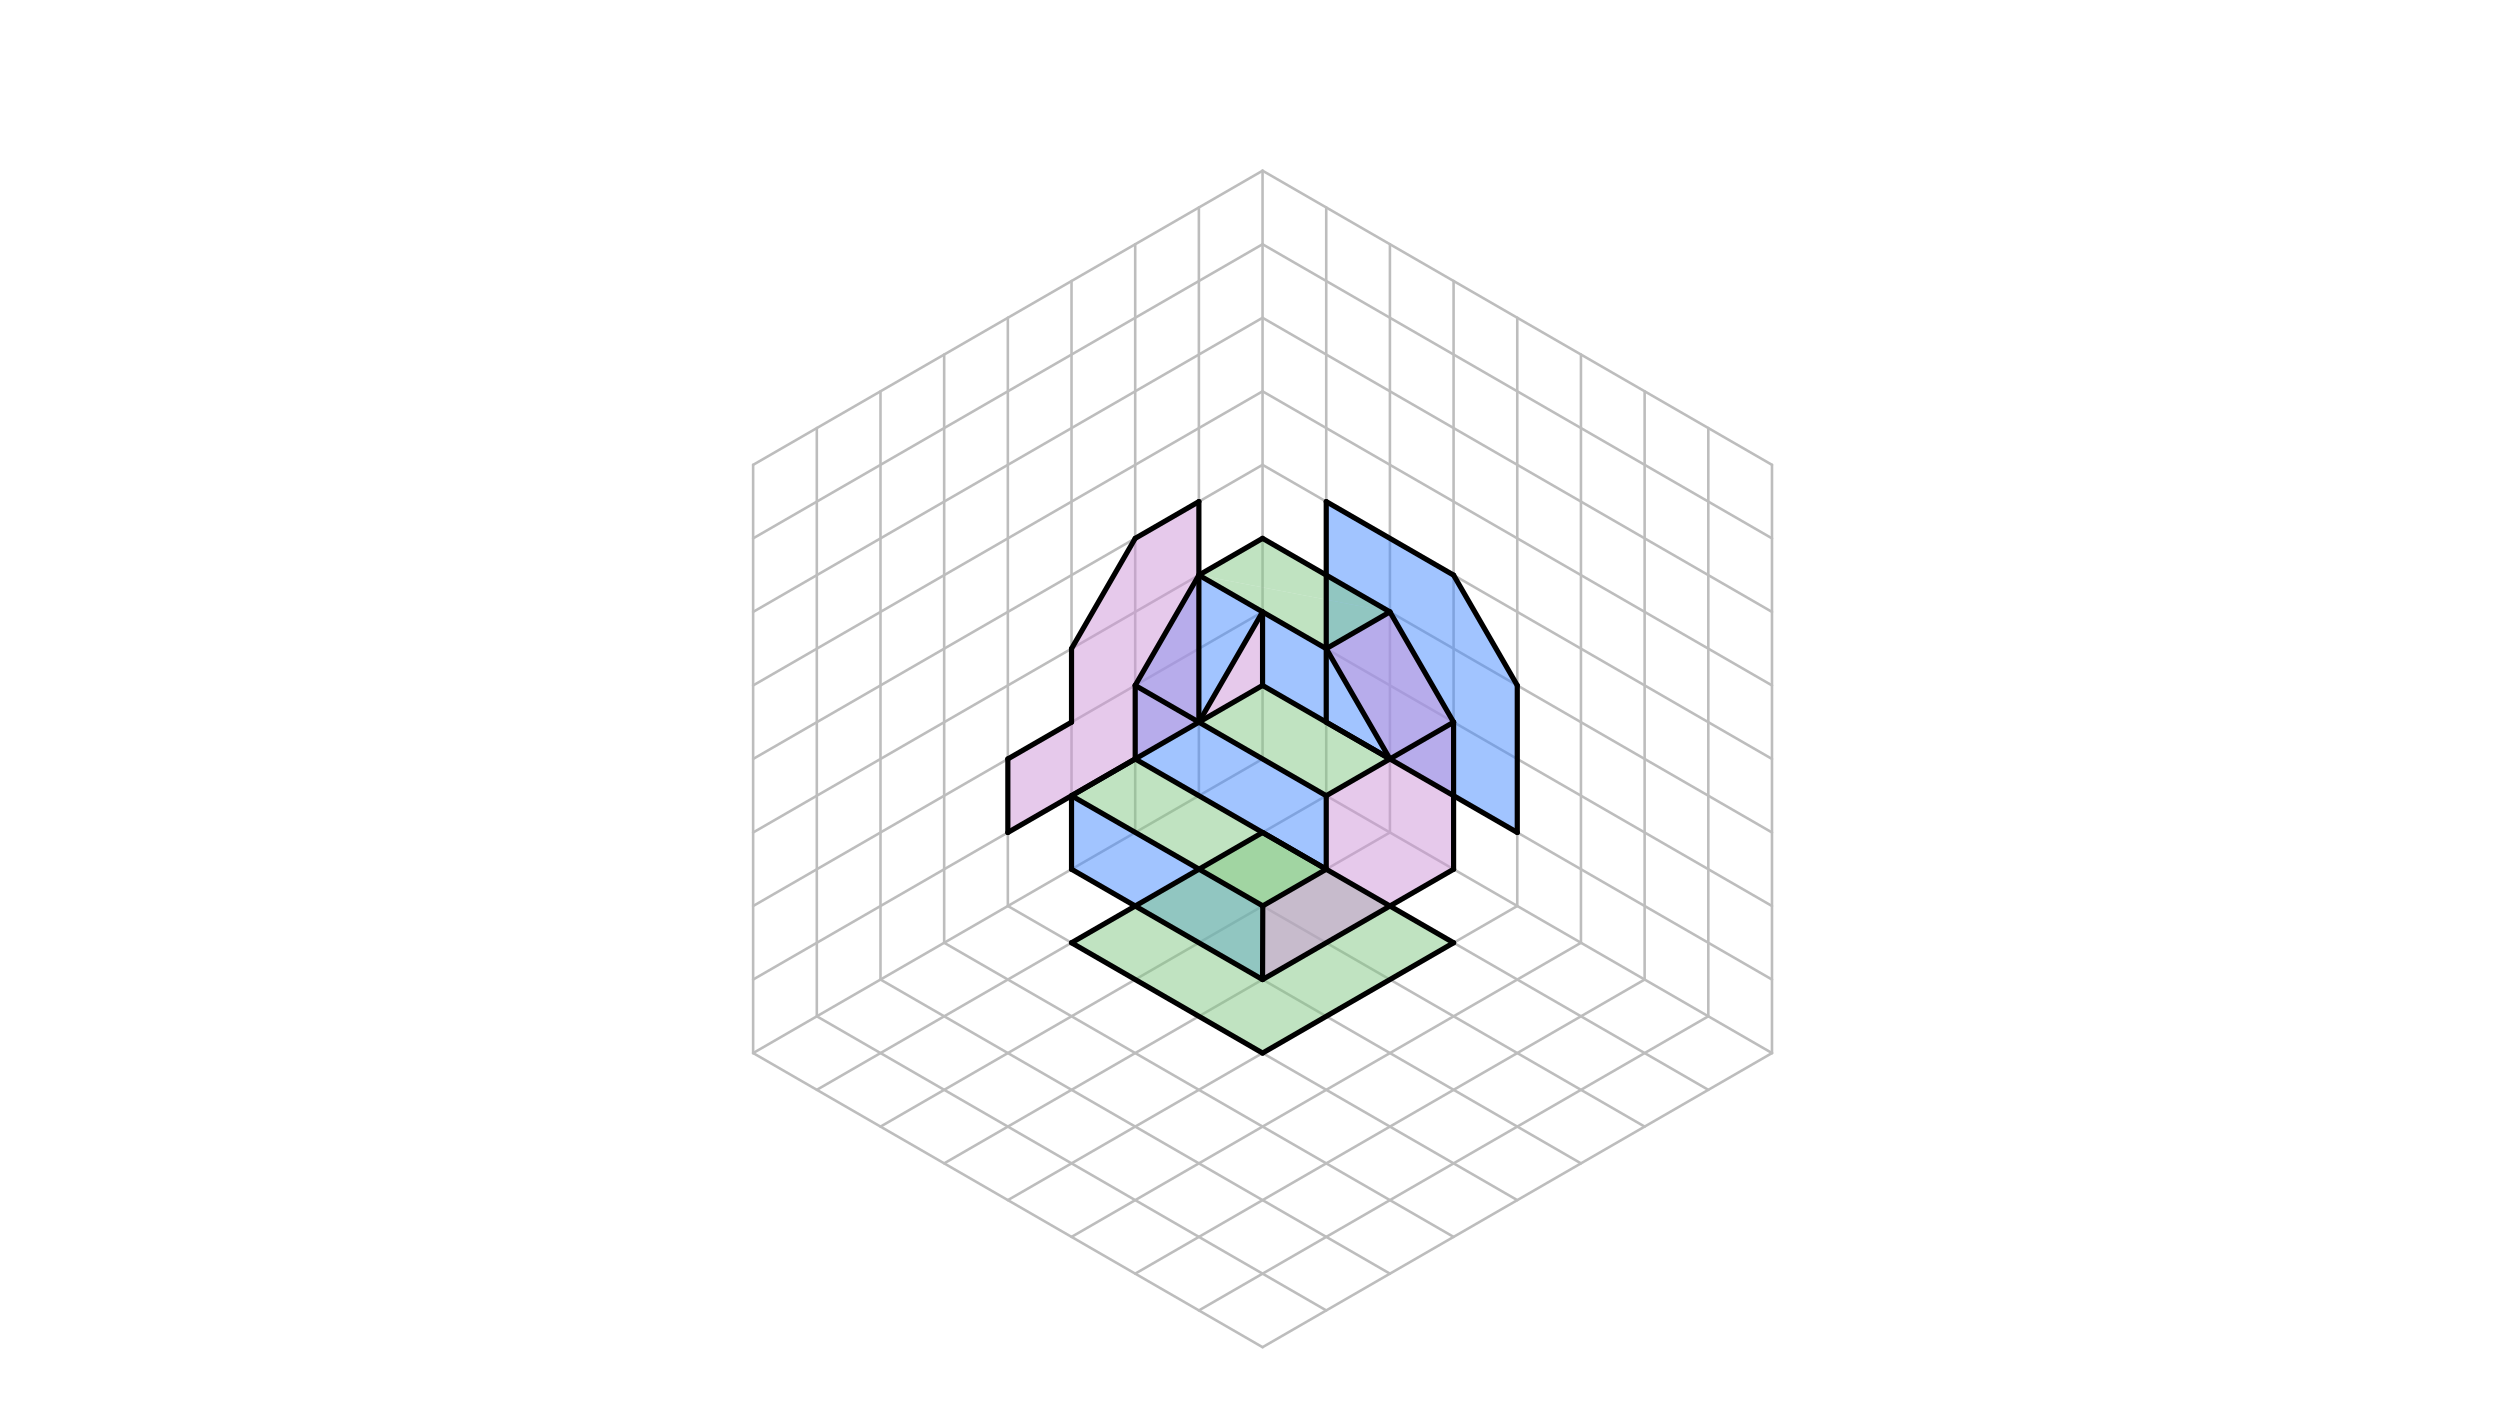 <svg xmlns="http://www.w3.org/2000/svg" class="svg--816" height="100%" preserveAspectRatio="xMidYMid meet" viewBox="0 0 963.78 541.417" width="100%"><defs><marker id="marker-arrow" markerHeight="16" markerUnits="userSpaceOnUse" markerWidth="24" orient="auto-start-reverse" refX="24" refY="4" viewBox="0 0 24 8"><path d="M 0 0 L 24 4 L 0 8 z" stroke="inherit"></path></marker></defs><g class="aux-layer--949"><g class="element--733"><line stroke="#BDBDBD" stroke-dasharray="none" stroke-linecap="round" stroke-width="1" x1="486.731" x2="683.121" y1="519.356" y2="405.97"></line></g><g class="element--733"><line stroke="#BDBDBD" stroke-dasharray="none" stroke-linecap="round" stroke-width="1" x1="683.121" x2="683.121" y1="405.97" y2="179.199"></line></g><g class="element--733"><line stroke="#BDBDBD" stroke-dasharray="none" stroke-linecap="round" stroke-width="1" x1="683.121" x2="486.731" y1="179.199" y2="65.813"></line></g><g class="element--733"><line stroke="#BDBDBD" stroke-dasharray="none" stroke-linecap="round" stroke-width="1" x1="290.341" x2="290.341" y1="179.199" y2="405.97"></line></g><g class="element--733"><line stroke="#BDBDBD" stroke-dasharray="none" stroke-linecap="round" stroke-width="1" x1="290.341" x2="486.731" y1="405.97" y2="519.356"></line></g><g class="element--733"><line stroke="#BDBDBD" stroke-dasharray="none" stroke-linecap="round" stroke-width="1" x1="290.341" x2="486.731" y1="179.199" y2="65.813"></line></g><g class="element--733"><line stroke="#BDBDBD" stroke-dasharray="none" stroke-linecap="round" stroke-width="1" x1="486.731" x2="486.731" y1="65.813" y2="292.584"></line></g><g class="element--733"><line stroke="#BDBDBD" stroke-dasharray="none" stroke-linecap="round" stroke-width="1" x1="290.341" x2="486.731" y1="405.97" y2="292.584"></line></g><g class="element--733"><line stroke="#BDBDBD" stroke-dasharray="none" stroke-linecap="round" stroke-width="1" x1="486.731" x2="683.121" y1="292.584" y2="405.97"></line></g><g class="element--733"><line stroke="#BDBDBD" stroke-dasharray="none" stroke-linecap="round" stroke-width="1" x1="486.731" x2="290.341" y1="94.159" y2="207.545"></line></g><g class="element--733"><line stroke="#BDBDBD" stroke-dasharray="none" stroke-linecap="round" stroke-width="1" x1="486.731" x2="290.341" y1="122.506" y2="235.892"></line></g><g class="element--733"><line stroke="#BDBDBD" stroke-dasharray="none" stroke-linecap="round" stroke-width="1" x1="486.731" x2="290.341" y1="150.852" y2="264.238"></line></g><g class="element--733"><line stroke="#BDBDBD" stroke-dasharray="none" stroke-linecap="round" stroke-width="1" x1="486.731" x2="290.341" y1="179.199" y2="292.584"></line></g><g class="element--733"><line stroke="#BDBDBD" stroke-dasharray="none" stroke-linecap="round" stroke-width="1" x1="486.731" x2="290.341" y1="207.545" y2="320.931"></line></g><g class="element--733"><line stroke="#BDBDBD" stroke-dasharray="none" stroke-linecap="round" stroke-width="1" x1="486.731" x2="290.341" y1="235.892" y2="349.277"></line></g><g class="element--733"><line stroke="#BDBDBD" stroke-dasharray="none" stroke-linecap="round" stroke-width="1" x1="486.731" x2="290.341" y1="264.238" y2="377.624"></line></g><g class="element--733"><line stroke="#BDBDBD" stroke-dasharray="none" stroke-linecap="round" stroke-width="1" x1="462.182" x2="462.182" y1="306.758" y2="79.986"></line></g><g class="element--733"><line stroke="#BDBDBD" stroke-dasharray="none" stroke-linecap="round" stroke-width="1" x1="437.634" x2="437.634" y1="320.931" y2="94.159"></line></g><g class="element--733"><line stroke="#BDBDBD" stroke-dasharray="none" stroke-linecap="round" stroke-width="1" x1="413.085" x2="413.085" y1="335.104" y2="108.332"></line></g><g class="element--733"><line stroke="#BDBDBD" stroke-dasharray="none" stroke-linecap="round" stroke-width="1" x1="388.536" x2="388.536" y1="349.277" y2="122.506"></line></g><g class="element--733"><line stroke="#BDBDBD" stroke-dasharray="none" stroke-linecap="round" stroke-width="1" x1="363.987" x2="363.987" y1="363.451" y2="136.679"></line></g><g class="element--733"><line stroke="#BDBDBD" stroke-dasharray="none" stroke-linecap="round" stroke-width="1" x1="339.439" x2="339.439" y1="377.624" y2="150.852"></line></g><g class="element--733"><line stroke="#BDBDBD" stroke-dasharray="none" stroke-linecap="round" stroke-width="1" x1="314.89" x2="314.89" y1="391.797" y2="165.025"></line></g><g class="element--733"><line stroke="#BDBDBD" stroke-dasharray="none" stroke-linecap="round" stroke-width="1" x1="486.731" x2="683.121" y1="264.238" y2="377.624"></line></g><g class="element--733"><line stroke="#BDBDBD" stroke-dasharray="none" stroke-linecap="round" stroke-width="1" x1="486.731" x2="683.121" y1="235.892" y2="349.277"></line></g><g class="element--733"><line stroke="#BDBDBD" stroke-dasharray="none" stroke-linecap="round" stroke-width="1" x1="486.731" x2="683.121" y1="207.545" y2="320.931"></line></g><g class="element--733"><line stroke="#BDBDBD" stroke-dasharray="none" stroke-linecap="round" stroke-width="1" x1="486.731" x2="683.121" y1="179.199" y2="292.584"></line></g><g class="element--733"><line stroke="#BDBDBD" stroke-dasharray="none" stroke-linecap="round" stroke-width="1" x1="486.731" x2="683.121" y1="150.852" y2="264.238"></line></g><g class="element--733"><line stroke="#BDBDBD" stroke-dasharray="none" stroke-linecap="round" stroke-width="1" x1="486.731" x2="683.121" y1="122.506" y2="235.892"></line></g><g class="element--733"><line stroke="#BDBDBD" stroke-dasharray="none" stroke-linecap="round" stroke-width="1" x1="486.731" x2="683.121" y1="94.159" y2="207.545"></line></g><g class="element--733"><line stroke="#BDBDBD" stroke-dasharray="none" stroke-linecap="round" stroke-width="1" x1="511.28" x2="511.28" y1="306.758" y2="79.986"></line></g><g class="element--733"><line stroke="#BDBDBD" stroke-dasharray="none" stroke-linecap="round" stroke-width="1" x1="535.829" x2="535.829" y1="320.931" y2="94.159"></line></g><g class="element--733"><line stroke="#BDBDBD" stroke-dasharray="none" stroke-linecap="round" stroke-width="1" x1="560.377" x2="560.377" y1="335.104" y2="108.332"></line></g><g class="element--733"><line stroke="#BDBDBD" stroke-dasharray="none" stroke-linecap="round" stroke-width="1" x1="584.926" x2="584.926" y1="349.277" y2="122.506"></line></g><g class="element--733"><line stroke="#BDBDBD" stroke-dasharray="none" stroke-linecap="round" stroke-width="1" x1="609.475" x2="609.475" y1="363.451" y2="136.679"></line></g><g class="element--733"><line stroke="#BDBDBD" stroke-dasharray="none" stroke-linecap="round" stroke-width="1" x1="634.024" x2="634.024" y1="377.624" y2="150.852"></line></g><g class="element--733"><line stroke="#BDBDBD" stroke-dasharray="none" stroke-linecap="round" stroke-width="1" x1="658.572" x2="658.572" y1="391.797" y2="165.025"></line></g><g class="element--733"><line stroke="#BDBDBD" stroke-dasharray="none" stroke-linecap="round" stroke-width="1" x1="314.89" x2="511.28" y1="391.797" y2="505.183"></line></g><g class="element--733"><line stroke="#BDBDBD" stroke-dasharray="none" stroke-linecap="round" stroke-width="1" x1="339.439" x2="535.829" y1="377.624" y2="491.01"></line></g><g class="element--733"><line stroke="#BDBDBD" stroke-dasharray="none" stroke-linecap="round" stroke-width="1" x1="363.987" x2="560.377" y1="363.451" y2="476.836"></line></g><g class="element--733"><line stroke="#BDBDBD" stroke-dasharray="none" stroke-linecap="round" stroke-width="1" x1="388.536" x2="584.926" y1="349.277" y2="462.663"></line></g><g class="element--733"><line stroke="#BDBDBD" stroke-dasharray="none" stroke-linecap="round" stroke-width="1" x1="413.085" x2="609.475" y1="335.104" y2="448.49"></line></g><g class="element--733"><line stroke="#BDBDBD" stroke-dasharray="none" stroke-linecap="round" stroke-width="1" x1="437.634" x2="634.024" y1="320.931" y2="434.317"></line></g><g class="element--733"><line stroke="#BDBDBD" stroke-dasharray="none" stroke-linecap="round" stroke-width="1" x1="462.182" x2="658.572" y1="306.758" y2="420.143"></line></g><g class="element--733"><line stroke="#BDBDBD" stroke-dasharray="none" stroke-linecap="round" stroke-width="1" x1="511.28" x2="314.89" y1="306.758" y2="420.143"></line></g><g class="element--733"><line stroke="#BDBDBD" stroke-dasharray="none" stroke-linecap="round" stroke-width="1" x1="535.829" x2="339.439" y1="320.931" y2="434.317"></line></g><g class="element--733"><line stroke="#BDBDBD" stroke-dasharray="none" stroke-linecap="round" stroke-width="1" x1="560.377" x2="363.987" y1="335.104" y2="448.49"></line></g><g class="element--733"><line stroke="#BDBDBD" stroke-dasharray="none" stroke-linecap="round" stroke-width="1" x1="584.926" x2="388.536" y1="349.277" y2="462.663"></line></g><g class="element--733"><line stroke="#BDBDBD" stroke-dasharray="none" stroke-linecap="round" stroke-width="1" x1="609.475" x2="413.085" y1="363.451" y2="476.836"></line></g><g class="element--733"><line stroke="#BDBDBD" stroke-dasharray="none" stroke-linecap="round" stroke-width="1" x1="634.024" x2="437.634" y1="377.624" y2="491.01"></line></g><g class="element--733"><line stroke="#BDBDBD" stroke-dasharray="none" stroke-linecap="round" stroke-width="1" x1="658.572" x2="462.182" y1="391.797" y2="505.183"></line></g></g><g class="main-layer--75a"><g class="element--733"><g fill="#448aff" opacity="0.5"><path d="M 511.28 193.372 L 560.377 221.718 L 584.926 264.238 L 584.926 320.931 L 511.28 278.411 L 511.28 193.372 Z" stroke="none"></path></g></g><g class="element--733"><g fill="#448aff" opacity="0.5"><path d="M 486.731 235.892 L 511.28 250.065 L 511.28 278.411 L 486.731 264.238 L 486.731 235.892 Z" stroke="none"></path></g></g><g class="element--733"><g fill="#448aff" opacity="0.5"><path d="M 462.182 278.411 L 437.634 264.238 L 462.182 221.718 L 486.731 235.892 L 462.182 278.411 Z" stroke="none"></path></g></g><g class="element--733"><g fill="#448aff" opacity="0.5"><path d="M 437.634 264.238 L 511.28 306.758 L 511.28 335.104 L 437.634 292.584 L 437.634 264.238 Z" stroke="none"></path></g></g><g class="element--733"><g fill="#448aff" opacity="0.5"><path d="M 413.085 306.758 L 486.813 349.23 L 486.731 377.624 L 413.085 335.104 L 413.085 335.104 L 413.085 306.758 Z" stroke="none"></path></g></g><g class="element--733"><g fill="#81C784" opacity="0.5"><path d="M 462.182 221.718 L 535.829 235.892 L 535.829 235.892 L 511.28 250.065 L 462.182 221.718 Z" stroke="none"></path></g></g><g class="element--733"><g fill="#81C784" opacity="0.5"><path d="M 462.182 221.718 L 486.731 207.545 L 535.829 235.892 L 462.182 221.718 Z" stroke="none"></path></g></g><g class="element--733"><g fill="#81C784" opacity="0.5"><path d="M 462.182 278.411 L 486.731 264.238 L 535.829 292.584 L 511.28 306.758 L 462.182 278.411 Z" stroke="none"></path></g></g><g class="element--733"><g fill="#81C784" opacity="0.5"><path d="M 437.634 292.584 L 511.28 335.104 L 486.813 349.23 L 486.813 349.23 L 413.085 306.758 L 437.634 292.584 Z" stroke="none"></path></g></g><g class="element--733"><g fill="#81C784" opacity="0.5"><path d="M 413.085 363.451 L 486.731 320.931 L 560.377 363.451 L 486.731 405.97 L 413.085 363.451 Z" stroke="none"></path></g></g><g class="element--733"><g fill="#CE93D8" opacity="0.5"><path d="M 511.28 306.758 L 560.377 278.411 L 560.377 335.104 L 486.731 377.624 L 486.813 349.23 L 511.28 335.104 L 511.28 306.758 Z" stroke="none"></path></g></g><g class="element--733"><g fill="#CE93D8" opacity="0.5"><path d="M 388.536 306.758 L 388.536 320.931 L 462.182 278.411 L 462.182 193.372 L 437.634 207.545 L 413.085 250.065 L 413.085 278.411 L 388.536 292.584 L 388.536 306.758 Z" stroke="none"></path></g></g><g class="element--733"><g fill="#CE93D8" opacity="0.5"><path d="M 462.182 278.411 L 486.731 264.238 L 486.731 235.892 L 462.182 278.411 Z" stroke="none"></path></g></g><g class="element--733"><g fill="#CE93D8" opacity="0.5"><path d="M 511.28 250.065 L 535.829 235.892 L 560.377 278.411 L 535.829 292.584 L 511.28 250.065 Z" stroke="none"></path></g></g><g class="element--733"><line stroke="#000000" stroke-dasharray="none" stroke-linecap="round" stroke-width="2" x1="486.731" x2="560.377" y1="320.931" y2="363.451"></line></g><g class="element--733"><line stroke="#000000" stroke-dasharray="none" stroke-linecap="round" stroke-width="2" x1="560.377" x2="486.731" y1="363.451" y2="405.97"></line></g><g class="element--733"><line stroke="#000000" stroke-dasharray="none" stroke-linecap="round" stroke-width="2" x1="413.085" x2="486.731" y1="363.451" y2="405.97"></line></g><g class="element--733"><line stroke="#000000" stroke-dasharray="none" stroke-linecap="round" stroke-width="2" x1="413.085" x2="486.731" y1="363.451" y2="320.931"></line></g><g class="element--733"><line stroke="#000000" stroke-dasharray="none" stroke-linecap="round" stroke-width="2" x1="486.731" x2="560.377" y1="377.624" y2="335.104"></line></g><g class="element--733"><line stroke="#000000" stroke-dasharray="none" stroke-linecap="round" stroke-width="2" x1="560.377" x2="560.377" y1="335.104" y2="278.411"></line></g><g class="element--733"><line stroke="#000000" stroke-dasharray="none" stroke-linecap="round" stroke-width="2" x1="511.28" x2="560.377" y1="306.758" y2="278.411"></line></g><g class="element--733"><line stroke="#000000" stroke-dasharray="none" stroke-linecap="round" stroke-width="2" x1="511.28" x2="511.28" y1="306.758" y2="335.104"></line></g><g class="element--733"><line stroke="#000000" stroke-dasharray="none" stroke-linecap="round" stroke-width="2" x1="486.731" x2="511.28" y1="349.277" y2="335.104"></line></g><g class="element--733"><line stroke="#000000" stroke-dasharray="none" stroke-linecap="round" stroke-width="2" x1="486.813" x2="486.731" y1="349.23" y2="377.624"></line></g><g class="element--733"><line stroke="#000000" stroke-dasharray="none" stroke-linecap="round" stroke-width="2" x1="486.731" x2="413.085" y1="377.624" y2="335.104"></line></g><g class="element--733"><line stroke="#000000" stroke-dasharray="none" stroke-linecap="round" stroke-width="2" x1="413.085" x2="413.085" y1="335.104" y2="306.758"></line></g><g class="element--733"><line stroke="#000000" stroke-dasharray="none" stroke-linecap="round" stroke-width="2" x1="413.085" x2="437.634" y1="306.758" y2="292.584"></line></g><g class="element--733"><line stroke="#000000" stroke-dasharray="none" stroke-linecap="round" stroke-width="2" x1="437.634" x2="437.634" y1="292.584" y2="264.238"></line></g><g class="element--733"><line stroke="#000000" stroke-dasharray="none" stroke-linecap="round" stroke-width="2" x1="437.634" x2="511.28" y1="292.584" y2="335.104"></line></g><g class="element--733"><line stroke="#000000" stroke-dasharray="none" stroke-linecap="round" stroke-width="2" x1="413.085" x2="486.813" y1="306.758" y2="349.23"></line></g><g class="element--733"><line stroke="#000000" stroke-dasharray="none" stroke-linecap="round" stroke-width="2" x1="437.634" x2="511.28" y1="264.238" y2="306.758"></line></g><g class="element--733"><line stroke="#000000" stroke-dasharray="none" stroke-linecap="round" stroke-width="2" x1="437.634" x2="462.182" y1="264.238" y2="221.718"></line></g><g class="element--733"><line stroke="#000000" stroke-dasharray="none" stroke-linecap="round" stroke-width="2" x1="462.182" x2="486.731" y1="278.411" y2="235.892"></line></g><g class="element--733"><line stroke="#000000" stroke-dasharray="none" stroke-linecap="round" stroke-width="2" x1="462.182" x2="486.731" y1="221.718" y2="235.892"></line></g><g class="element--733"><line stroke="#000000" stroke-dasharray="none" stroke-linecap="round" stroke-width="2" x1="560.377" x2="535.829" y1="278.411" y2="235.892"></line></g><g class="element--733"><line stroke="#000000" stroke-dasharray="none" stroke-linecap="round" stroke-width="2" x1="535.829" x2="511.28" y1="292.584" y2="250.065"></line></g><g class="element--733"><line stroke="#000000" stroke-dasharray="none" stroke-linecap="round" stroke-width="2" x1="511.28" x2="535.829" y1="250.065" y2="235.892"></line></g><g class="element--733"><line stroke="#000000" stroke-dasharray="none" stroke-linecap="round" stroke-width="2" x1="535.829" x2="486.731" y1="235.892" y2="207.545"></line></g><g class="element--733"><line stroke="#000000" stroke-dasharray="none" stroke-linecap="round" stroke-width="2" x1="486.731" x2="462.182" y1="207.545" y2="221.718"></line></g><g class="element--733"><line stroke="#000000" stroke-dasharray="none" stroke-linecap="round" stroke-width="2" x1="511.28" x2="486.731" y1="250.065" y2="235.892"></line></g><g class="element--733"><line stroke="#000000" stroke-dasharray="none" stroke-linecap="round" stroke-width="2" x1="486.731" x2="486.731" y1="235.892" y2="264.238"></line></g><g class="element--733"><line stroke="#000000" stroke-dasharray="none" stroke-linecap="round" stroke-width="2" x1="462.182" x2="486.731" y1="278.411" y2="264.238"></line></g><g class="element--733"><line stroke="#000000" stroke-dasharray="none" stroke-linecap="round" stroke-width="2" x1="486.731" x2="535.829" y1="264.238" y2="292.584"></line></g><g class="element--733"><line stroke="#000000" stroke-dasharray="none" stroke-linecap="round" stroke-width="2" x1="584.926" x2="584.926" y1="320.931" y2="264.238"></line></g><g class="element--733"><line stroke="#000000" stroke-dasharray="none" stroke-linecap="round" stroke-width="2" x1="584.926" x2="560.377" y1="264.238" y2="221.718"></line></g><g class="element--733"><line stroke="#000000" stroke-dasharray="none" stroke-linecap="round" stroke-width="2" x1="560.377" x2="511.28" y1="221.718" y2="193.372"></line></g><g class="element--733"><line stroke="#000000" stroke-dasharray="none" stroke-linecap="round" stroke-width="2" x1="511.28" x2="511.28" y1="193.372" y2="278.411"></line></g><g class="element--733"><line stroke="#000000" stroke-dasharray="none" stroke-linecap="round" stroke-width="2" x1="511.28" x2="584.926" y1="278.411" y2="320.931"></line></g><g class="element--733"><line stroke="#000000" stroke-dasharray="none" stroke-linecap="round" stroke-width="2" x1="388.536" x2="388.536" y1="320.931" y2="292.584"></line></g><g class="element--733"><line stroke="#000000" stroke-dasharray="none" stroke-linecap="round" stroke-width="2" x1="413.085" x2="388.536" y1="278.411" y2="292.584"></line></g><g class="element--733"><line stroke="#000000" stroke-dasharray="none" stroke-linecap="round" stroke-width="2" x1="413.085" x2="413.085" y1="278.411" y2="250.065"></line></g><g class="element--733"><line stroke="#000000" stroke-dasharray="none" stroke-linecap="round" stroke-width="2" x1="413.085" x2="437.634" y1="250.065" y2="207.545"></line></g><g class="element--733"><line stroke="#000000" stroke-dasharray="none" stroke-linecap="round" stroke-width="2" x1="437.634" x2="462.182" y1="207.545" y2="193.372"></line></g><g class="element--733"><line stroke="#000000" stroke-dasharray="none" stroke-linecap="round" stroke-width="2" x1="462.182" x2="462.182" y1="193.372" y2="278.411"></line></g><g class="element--733"><line stroke="#000000" stroke-dasharray="none" stroke-linecap="round" stroke-width="2" x1="388.536" x2="462.182" y1="320.931" y2="278.411"></line></g></g><g class="snaps-layer--ac6"></g><g class="temp-layer--52d"></g></svg>